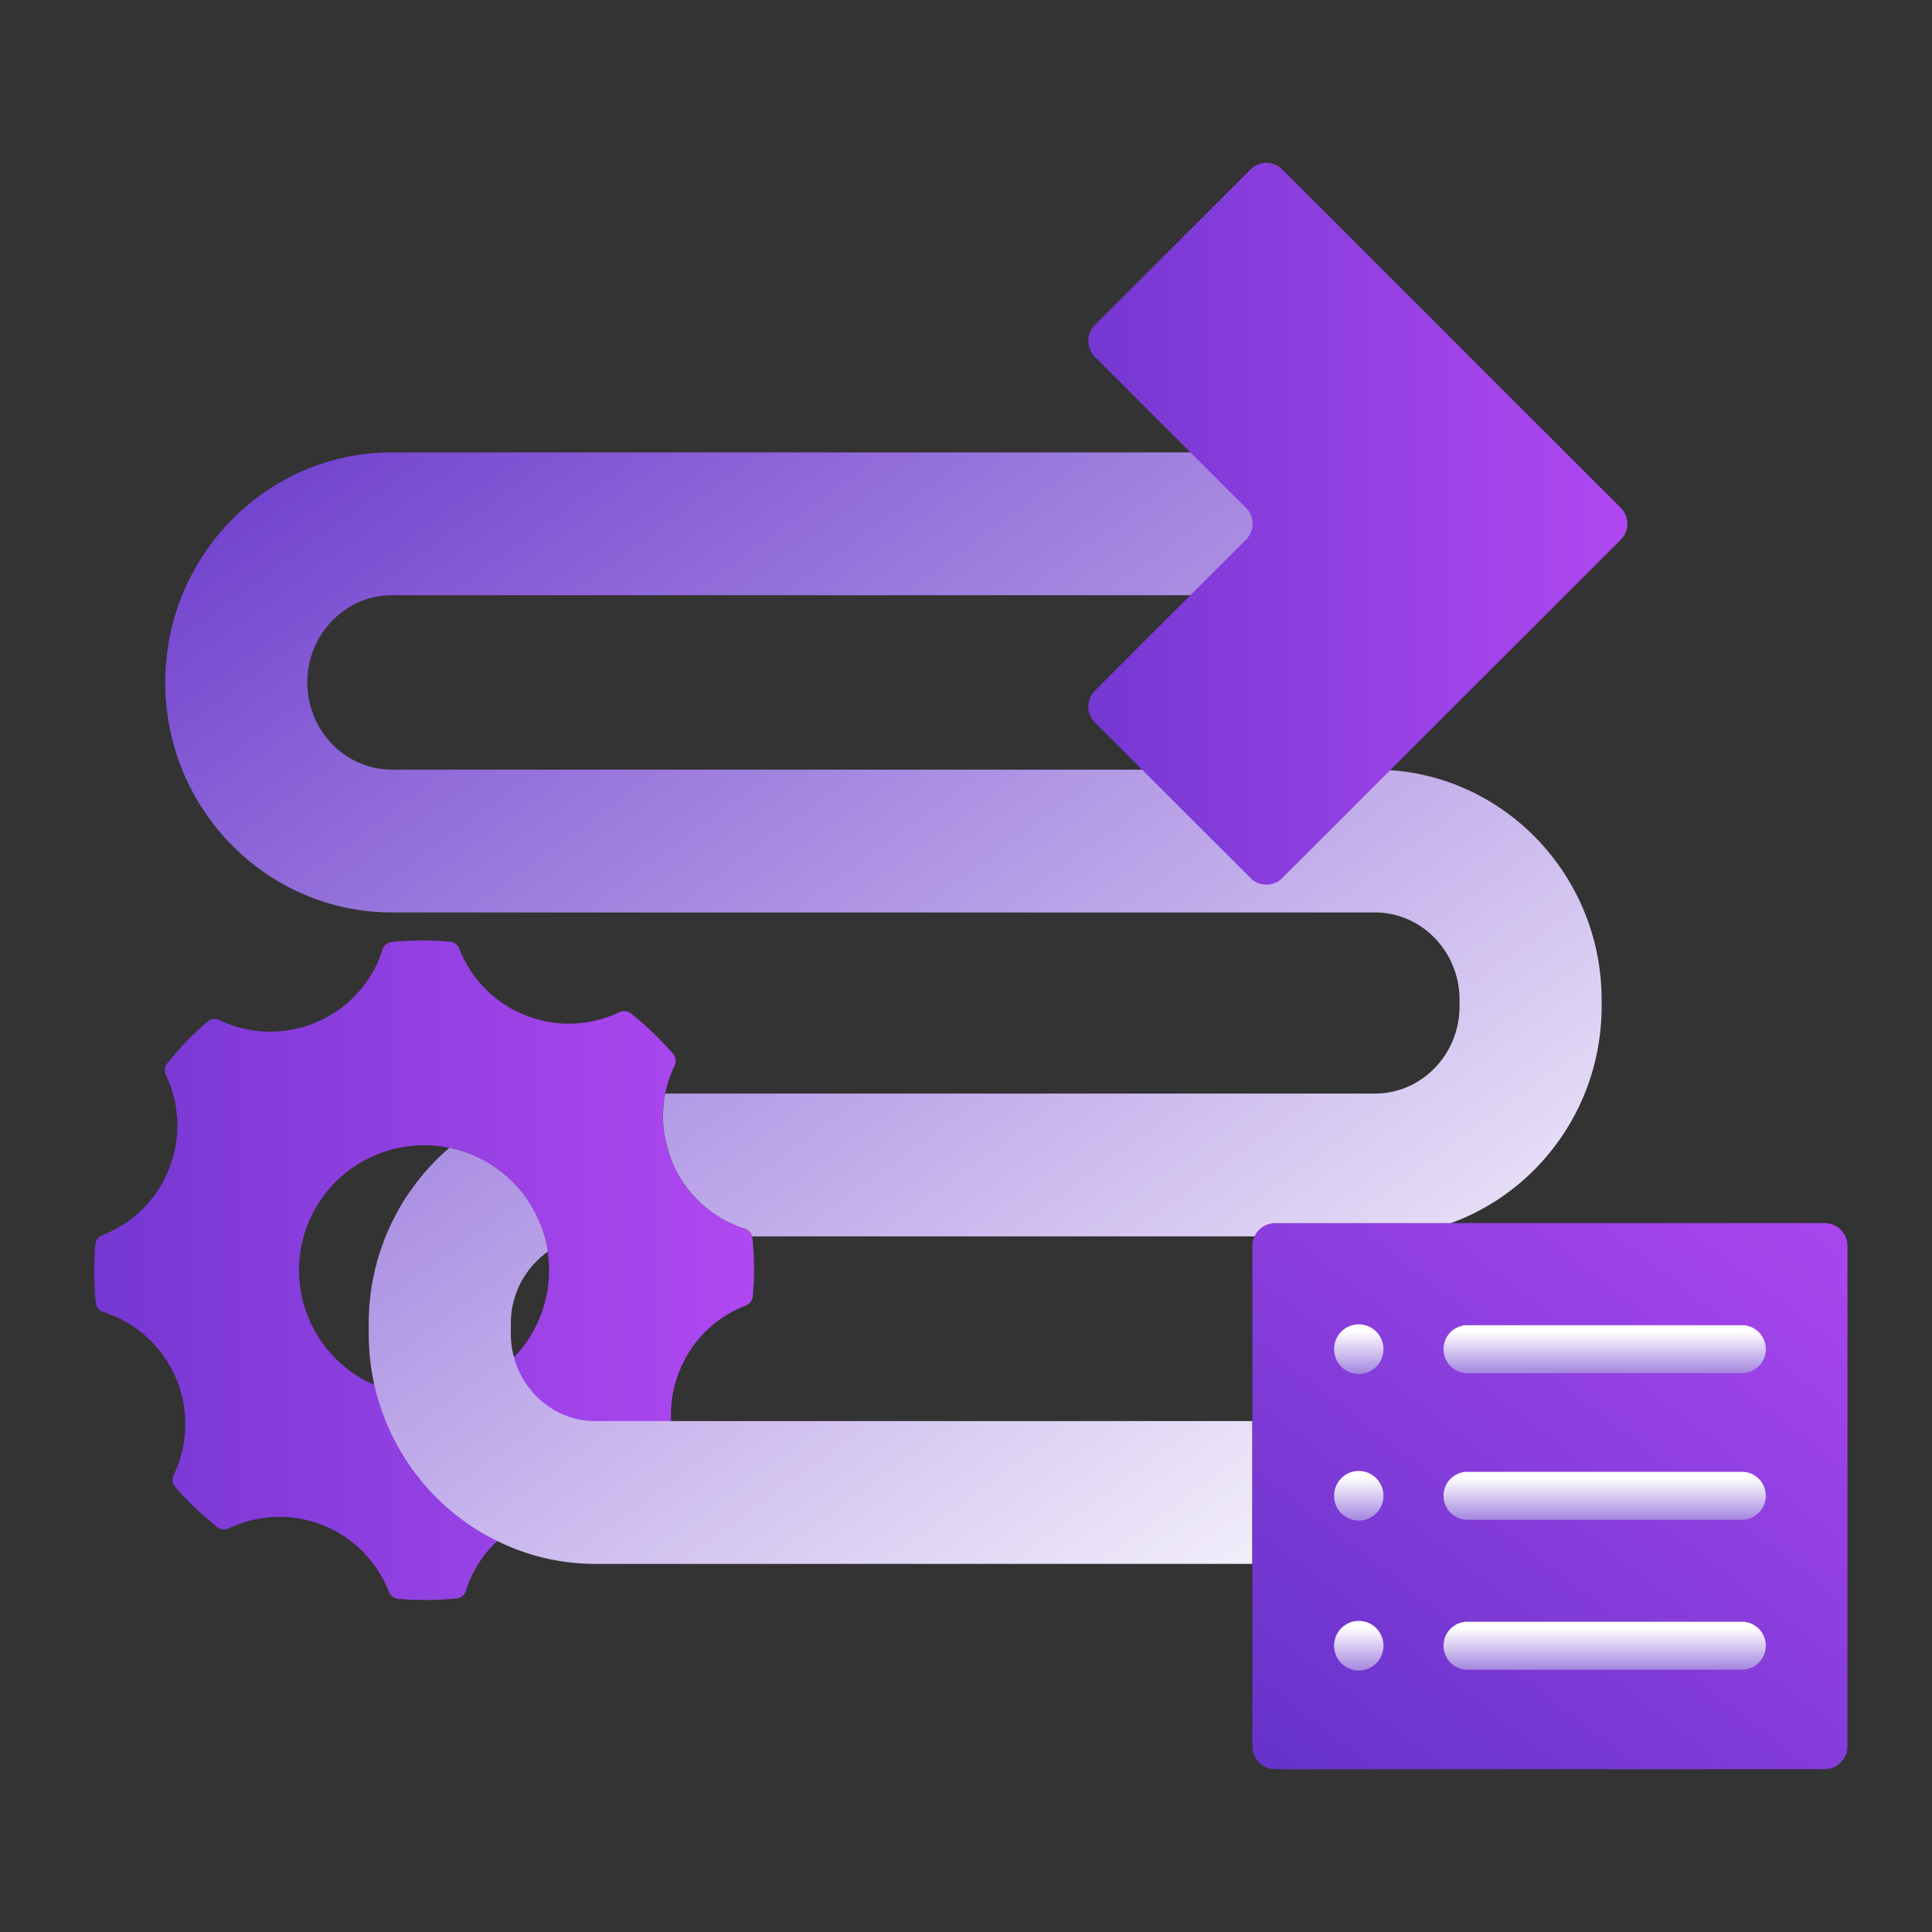 <svg xmlns="http://www.w3.org/2000/svg" width="140" height="140" fill="none"><rect width="100%" height="100%" fill="#333333" stroke="none"/><path fill="url(#a)" d="M54.524 89.748v-.043a.266.266 0 0 0-.026-.112.805.805 0 0 0-.566-.57 6.355 6.355 0 0 1-.523-.19 8.29 8.29 0 0 1-3.295-2.353 8.173 8.173 0 0 1-1.733-3.251 8.35 8.35 0 0 1-.3-3.165 6.79 6.79 0 0 1 .129-.82 7.81 7.81 0 0 1 .437-1.474c.069-.172.137-.354.223-.509a.83.83 0 0 0-.094-.897 23.538 23.538 0 0 0-3.063-2.932.8.8 0 0 0-.84-.077 8.504 8.504 0 0 1-6.804.215 8.48 8.48 0 0 1-4.779-4.812c-.111-.284-.369-.5-.67-.517a22.454 22.454 0 0 0-4.237.017c-.326.026-.584.268-.678.578-.052.181-.12.362-.189.552-1.733 4.363-6.709 6.502-11.076 4.769-.171-.078-.343-.147-.506-.233-.3-.138-.643-.12-.892.103a22.33 22.33 0 0 0-2.934 3.044.809.809 0 0 0-.078.854 8.413 8.413 0 0 1 .215 6.778 8.456 8.456 0 0 1-4.813 4.795.818.818 0 0 0-.524.681 23.155 23.155 0 0 0 .035 4.226.778.778 0 0 0 .575.68c.171.053.351.122.532.19a8.514 8.514 0 0 1 4.538 11.608.79.79 0 0 0 .103.862 23.037 23.037 0 0 0 3.071 2.932c.24.181.558.207.841.069a8.483 8.483 0 0 1 6.795-.224 8.53 8.53 0 0 1 4.779 4.812c.12.293.369.5.678.526a23.98 23.98 0 0 0 4.238-.026.786.786 0 0 0 .669-.552c.051-.19.129-.379.197-.569a8.266 8.266 0 0 1 2.076-3.044 7.89 7.89 0 0 1 .884-.725 8.513 8.513 0 0 1 8.1-1c.17.078.35.147.514.233.291.138.635.121.875-.095a21.2 21.2 0 0 0 1.501-1.423 23.48 23.48 0 0 0 1.442-1.63.787.787 0 0 0 .094-.819 9.144 9.144 0 0 1-.326-.793 8.176 8.176 0 0 1-.489-2.441 6.298 6.298 0 0 1-.009-.698 8.366 8.366 0 0 1 .601-2.889 8.388 8.388 0 0 1 4.804-4.777c.292-.121.498-.371.524-.673a22.048 22.048 0 0 0-.026-4.191ZM37.031 98.57a9.457 9.457 0 0 1-2.66 1.776 9.322 9.322 0 0 1-3.226.75 8.918 8.918 0 0 1-3.612-.577c-.051-.009-.103-.035-.146-.052-.094-.035-.18-.078-.265-.112-4.47-1.94-6.624-7.097-4.814-11.65 1.648-4.148 6.032-6.408 10.253-5.528h.008c.155.026.3.06.455.103.352.095.704.207 1.047.345.85.328 1.613.785 2.29 1.328a8.684 8.684 0 0 1 2.18 2.51 8.817 8.817 0 0 1 1.115 2.992c.017.078.026.164.034.242v.008a9.042 9.042 0 0 1-.54 4.683 8.981 8.981 0 0 1-1.905 2.958c-.069.077-.137.155-.214.224Z"/><path fill="url(#b)" d="M43.15 102.977c-2.573 0-4.778-1.638-5.687-3.958a4.39 4.39 0 0 1-.215-.673 6.093 6.093 0 0 1-.231-1.69v-.742a6.36 6.36 0 0 1 2.676-5.208v-.009a2.183 2.183 0 0 0-.034-.241 8.813 8.813 0 0 0-1.115-2.993 8.684 8.684 0 0 0-2.18-2.51 8.623 8.623 0 0 0-2.29-1.327 9.268 9.268 0 0 0-1.047-.345 4.32 4.32 0 0 0-.455-.104h-.008a16.713 16.713 0 0 0-5.843 12.737v.742c0 1.276.137 2.51.403 3.699.06.251.12.501.19.751 1.277 4.656 4.495 8.502 8.724 10.563a16 16 0 0 0 7.112 1.656h47.6v-10.348h-47.6Z"/><path fill="url(#c)" d="M116.059 72.45v.474c0 9.193-7.369 16.67-16.43 16.67H54.503a.805.805 0 0 0-.566-.57 6.34 6.34 0 0 1-.523-.19 8.288 8.288 0 0 1-3.295-2.354 8.173 8.173 0 0 1-1.733-3.25 8.351 8.351 0 0 1-.3-3.166c.026-.276.068-.543.128-.819H99.63c3.389 0 6.134-2.837 6.134-6.321v-.474c0-3.493-2.745-6.33-6.134-6.33H28.404c-9.06 0-16.43-7.477-16.43-16.67 0-9.192 7.37-16.668 16.43-16.668h83.383V43.13H28.404c-3.38 0-6.135 2.837-6.135 6.32 0 3.485 2.754 6.322 6.135 6.322H99.63c9.06 0 16.429 7.485 16.429 16.678Z"/><path fill="url(#d)" d="M92.412 88.63h39.806c.915 0 1.657.746 1.657 1.666v36.239c0 .92-.742 1.666-1.657 1.666H92.412a1.662 1.662 0 0 1-1.658-1.666V90.296c0-.92.742-1.666 1.658-1.666Z"/><path fill="url(#e)" d="M98.462 110.188c.988 0 1.79-.806 1.79-1.799 0-.994-.802-1.799-1.79-1.799s-1.79.805-1.79 1.799c0 .993.802 1.799 1.79 1.799Z"/><path fill="url(#f)" d="M126.226 110.129h-19.893a1.734 1.734 0 0 1-1.729-1.739c0-.959.774-1.738 1.729-1.738h19.893c.955 0 1.73.779 1.73 1.738 0 .96-.775 1.739-1.73 1.739Z"/><path fill="url(#g)" d="M98.462 121.054c.988 0 1.79-.806 1.79-1.799 0-.994-.802-1.799-1.79-1.799s-1.79.805-1.79 1.799c0 .993.802 1.799 1.79 1.799Z"/><path fill="url(#h)" d="M126.226 120.994h-19.893a1.734 1.734 0 0 1-1.729-1.739c0-.96.774-1.738 1.729-1.738h19.893c.955 0 1.73.778 1.73 1.738s-.775 1.739-1.73 1.739Z"/><path fill="url(#i)" d="M98.462 99.564c.988 0 1.79-.805 1.79-1.799 0-.993-.802-1.799-1.79-1.799s-1.79.806-1.79 1.8c0 .993.802 1.798 1.79 1.798Z"/><path fill="url(#j)" d="M126.226 99.504h-19.893a1.734 1.734 0 0 1-1.729-1.739c0-.96.774-1.738 1.729-1.738h19.893c.955 0 1.73.778 1.73 1.738s-.775 1.739-1.73 1.739Z"/><path fill="url(#k)" d="M117.447 39.106 92.909 63.633a1.612 1.612 0 0 1-2.283 0l-11.285-11.28a1.632 1.632 0 0 1 0-2.308l10.945-10.94a1.632 1.632 0 0 0 0-2.306L79.34 25.859a1.632 1.632 0 0 1 0-2.306l11.286-11.28a1.612 1.612 0 0 1 2.282 0l24.54 24.527c.636.635.636 1.67-.001 2.306Z"/><defs><linearGradient id="a" x1="-6.349" x2="77.737" y1="92.045" y2="92.045" gradientUnits="userSpaceOnUse"><stop offset=".008" stop-color="#6633CB"/><stop offset="1" stop-color="#CC50FF"/></linearGradient><linearGradient id="b" x1="6.423" x2="81.47" y1="29.912" y2="133.028" gradientUnits="userSpaceOnUse"><stop offset=".008" stop-color="#6633CB"/><stop offset=".977" stop-color="#FBFAFE"/><stop offset="1" stop-color="#fff"/></linearGradient><linearGradient id="c" x1="36.227" x2="111.275" y1="8.221" y2="111.337" gradientUnits="userSpaceOnUse"><stop offset=".008" stop-color="#6633CB"/><stop offset="1" stop-color="#fff"/></linearGradient><linearGradient id="d" x1="95.01" x2="147.641" y1="131.011" y2="62.989" gradientUnits="userSpaceOnUse"><stop offset=".008" stop-color="#6633CB"/><stop offset="1" stop-color="#CC50FF"/></linearGradient><linearGradient id="e" x1="98.462" x2="98.462" y1="112.397" y2="106.246" gradientUnits="userSpaceOnUse"><stop offset=".008" stop-color="#6633CB"/><stop offset=".868" stop-color="#fff"/></linearGradient><linearGradient id="f" x1="116.279" x2="116.279" y1="112.264" y2="106.319" gradientUnits="userSpaceOnUse"><stop offset=".008" stop-color="#6633CB"/><stop offset=".868" stop-color="#fff"/></linearGradient><linearGradient id="g" x1="98.462" x2="98.462" y1="123.263" y2="117.112" gradientUnits="userSpaceOnUse"><stop offset=".008" stop-color="#6633CB"/><stop offset=".868" stop-color="#fff"/></linearGradient><linearGradient id="h" x1="116.279" x2="116.279" y1="123.129" y2="117.184" gradientUnits="userSpaceOnUse"><stop offset=".008" stop-color="#6633CB"/><stop offset=".868" stop-color="#fff"/></linearGradient><linearGradient id="i" x1="98.462" x2="98.462" y1="101.773" y2="95.622" gradientUnits="userSpaceOnUse"><stop offset=".008" stop-color="#6633CB"/><stop offset=".868" stop-color="#fff"/></linearGradient><linearGradient id="j" x1="116.279" x2="116.279" y1="101.639" y2="95.694" gradientUnits="userSpaceOnUse"><stop offset=".008" stop-color="#6633CB"/><stop offset=".868" stop-color="#fff"/></linearGradient><linearGradient id="k" x1="68.098" x2="136.798" y1="37.953" y2="37.953" gradientUnits="userSpaceOnUse"><stop offset=".008" stop-color="#6633CB"/><stop offset="1" stop-color="#CC50FF"/></linearGradient></defs></svg>